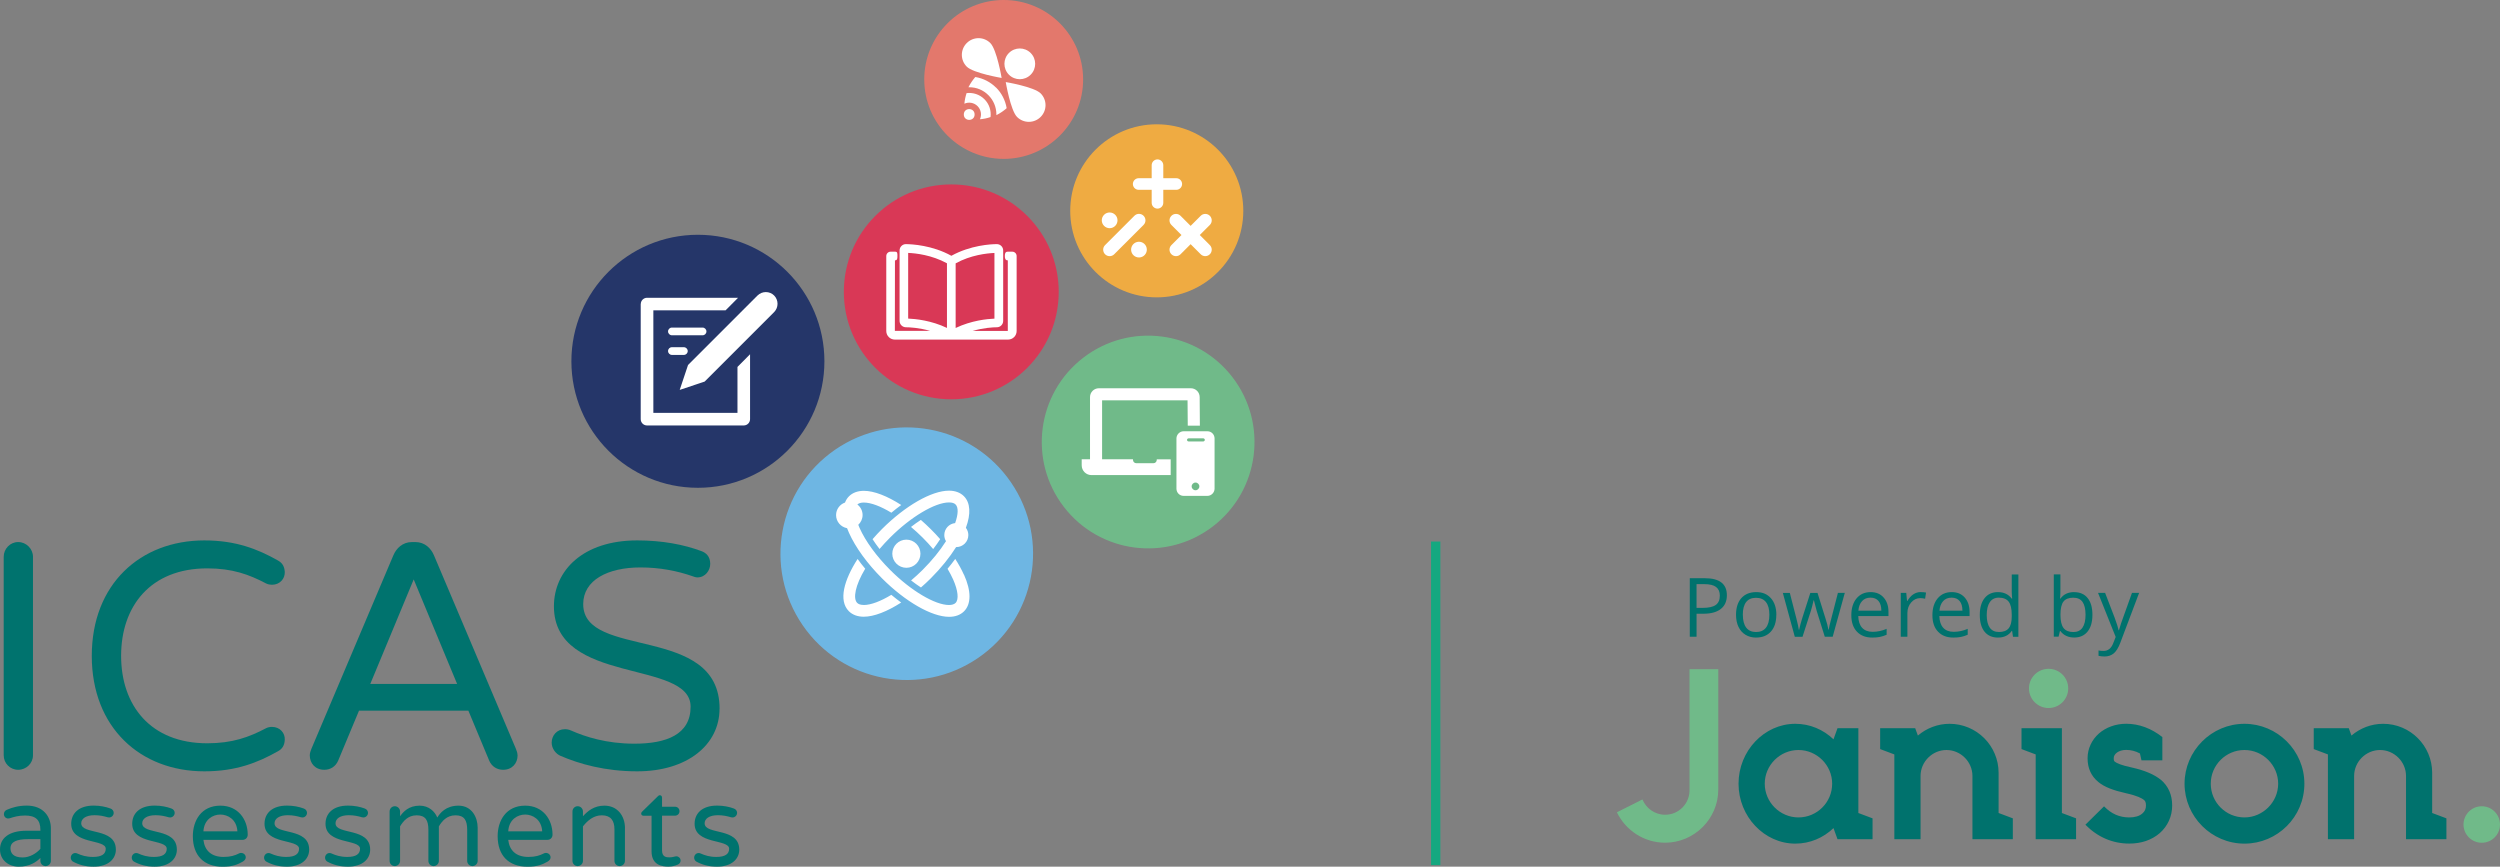 <?xml version="1.0" encoding="UTF-8"?><svg id="Layer_2" xmlns="http://www.w3.org/2000/svg" viewBox="0 0 486.53 168.66"><rect x="0" y="0" width="486.53" height="168.66" fill="#808080" stroke="none"/><defs><style>.cls-1{fill:#00736e;}.cls-2{fill:#00726d;}.cls-3{fill:#fff;}.cls-4{fill:#efab42;}.cls-5{fill:#d93856;}.cls-6{fill:#e3786c;}.cls-7{fill:#253669;}.cls-8{fill:#15a880;}.cls-9{fill:#6eb6e3;}.cls-10{fill:#70ba89;}</style></defs><g id="Layer_1-2"><g><g><g><g><path class="cls-1" d="m6.42,108.37v38.62c0,1.56-1.31,2.82-2.88,2.82s-2.82-1.25-2.82-2.82v-38.62c0-1.57,1.25-2.88,2.82-2.88s2.88,1.31,2.88,2.88Z"/><path class="cls-1" d="m55.42,143.98c-.06,1.19-.56,1.82-1.38,2.25-3.88,2.19-8.14,3.88-14.27,3.88-12.45,0-21.91-8.51-21.91-22.47s9.45-22.47,21.91-22.47c6.13,0,10.39,1.69,14.27,3.88.81.44,1.31,1.06,1.38,2.25.06,1.31-.94,2.5-2.5,2.5-.31,0-.75-.06-1.13-.25-3.32-1.75-6.57-2.94-11.45-2.94-11.08,0-16.77,7.39-16.77,17.02s5.7,17.02,16.77,17.02c4.88,0,8.14-1.19,11.45-2.94.38-.19.81-.25,1.13-.25,1.56,0,2.57,1.19,2.5,2.5Z"/><path class="cls-1" d="m100.73,146.99c0,1.56-1.06,2.82-2.82,2.82-1.19,0-2.19-.63-2.69-1.75l-4.07-9.76h-21.28l-4.07,9.76c-.5,1.13-1.5,1.75-2.69,1.75-1.75,0-2.82-1.25-2.82-2.82,0-.38.13-.81.31-1.25l15.96-37.68c.56-1.31,1.75-2.57,3.63-2.57h.63c1.88,0,3.07,1.25,3.63,2.57l15.96,37.68c.19.44.31.88.31,1.25Zm-11.77-13.89l-8.45-20.34-8.45,20.34h16.9Z"/><path class="cls-1" d="m140.03,137.91c0,7.07-6.32,12.2-16.02,12.2-6.26,0-11.27-1.44-14.9-3-.94-.38-1.75-1.44-1.75-2.57,0-1.38,1-2.63,2.57-2.63.38,0,.75.06,1.19.25,2.82,1.25,6.95,2.57,12.33,2.57,6.2,0,10.95-1.75,10.95-7.2,0-9.26-26.6-4.13-26.6-19.53,0-6.95,5.63-12.83,16.21-12.83,4.88,0,9.07.81,12.46,2.07.88.31,1.75,1,1.75,2.5,0,1.25-.94,2.63-2.5,2.63-.31,0-.69-.13-1-.25-2.88-1-6.26-1.69-10.08-1.69-6.32,0-11.14,2.44-11.14,7.14,0,10.83,26.54,3.82,26.54,20.34Z"/></g><g><path class="cls-1" d="m9.9,161.2v6.34c0,.56-.47,1.01-1.03,1.01s-1.01-.45-1.01-1.01v-.58c-.81.83-2.11,1.7-4.21,1.7-1.95,0-3.65-1.25-3.65-3.36s1.66-3.63,5.15-3.63h2.71v-.18c0-1.99-.99-2.78-3-2.78-1.25,0-2.15.27-2.98.54-.09.02-.2.04-.29.04-.45,0-.83-.36-.83-.85,0-.38.2-.69.58-.85,1.05-.45,2.28-.81,3.88-.81,3.27,0,4.68,2.22,4.68,4.41Zm-2.04,3.99v-1.88h-2.44c-2.11,0-3.38.49-3.38,1.77,0,.96.56,1.79,2.37,1.79,1.39,0,2.69-.81,3.45-1.68Z"/><path class="cls-1" d="m22.55,165.34c0,1.81-1.46,3.32-4.32,3.32-1.64,0-2.94-.38-4.08-1.01-.22-.16-.38-.43-.38-.74,0-.45.36-.9.87-.9.13,0,.25.02.4.09.81.36,1.73.67,3.05.67,1.73,0,2.49-.58,2.49-1.59,0-1.93-6.72-.78-6.72-4.86,0-2.02,1.46-3.54,4.37-3.54,1.23,0,2.33.22,3.25.56.43.13.65.52.65.85,0,.47-.38.9-.9.9-.11,0-.2-.02-.29-.04-.72-.22-1.57-.4-2.55-.4-1.66,0-2.58.67-2.58,1.57,0,2.33,6.74.74,6.74,5.13Z"/><path class="cls-1" d="m34.42,165.34c0,1.81-1.46,3.32-4.32,3.32-1.64,0-2.94-.38-4.08-1.01-.22-.16-.38-.43-.38-.74,0-.45.36-.9.87-.9.13,0,.25.02.4.09.81.36,1.73.67,3.05.67,1.73,0,2.49-.58,2.49-1.59,0-1.93-6.72-.78-6.72-4.86,0-2.02,1.46-3.54,4.37-3.54,1.23,0,2.33.22,3.25.56.43.13.65.52.65.85,0,.47-.38.9-.9.9-.11,0-.2-.02-.29-.04-.72-.22-1.57-.4-2.55-.4-1.66,0-2.58.67-2.58,1.57,0,2.33,6.74.74,6.74,5.13Z"/><path class="cls-1" d="m47.83,166.85c0,.36-.27.65-.58.83-.99.56-1.97.99-3.92.99-3.65,0-5.8-2.17-5.8-5.94,0-3.02,1.64-5.94,5.35-5.94,3.45,0,5.33,2.67,5.33,5.65,0,.56-.4,1.01-1.03,1.01h-7.59c.22,2.02,1.5,3.32,3.92,3.32,1.34,0,2.2-.27,3.02-.69.13-.07.25-.09.4-.09.47,0,.9.36.9.87Zm-8.24-5.06h6.61c-.13-2.33-1.88-3.27-3.32-3.27s-3.16.94-3.29,3.27Z"/><path class="cls-1" d="m60.17,165.34c0,1.81-1.46,3.32-4.32,3.32-1.64,0-2.94-.38-4.08-1.01-.22-.16-.38-.43-.38-.74,0-.45.36-.9.87-.9.13,0,.25.02.4.09.81.36,1.73.67,3.05.67,1.73,0,2.49-.58,2.49-1.59,0-1.93-6.72-.78-6.72-4.86,0-2.02,1.46-3.54,4.37-3.54,1.23,0,2.33.22,3.25.56.43.13.65.52.65.85,0,.47-.38.9-.9.9-.11,0-.2-.02-.29-.04-.72-.22-1.57-.4-2.55-.4-1.66,0-2.58.67-2.58,1.57,0,2.33,6.74.74,6.74,5.13Z"/><path class="cls-1" d="m72.04,165.34c0,1.81-1.46,3.32-4.32,3.32-1.64,0-2.94-.38-4.08-1.01-.22-.16-.38-.43-.38-.74,0-.45.36-.9.87-.9.13,0,.25.02.4.09.81.36,1.73.67,3.05.67,1.73,0,2.49-.58,2.49-1.59,0-1.93-6.72-.78-6.72-4.86,0-2.02,1.46-3.54,4.37-3.54,1.23,0,2.33.22,3.25.56.43.13.65.52.65.85,0,.47-.38.9-.9.9-.11,0-.2-.02-.29-.04-.72-.22-1.57-.4-2.55-.4-1.66,0-2.58.67-2.58,1.57,0,2.33,6.74.74,6.74,5.13Z"/><path class="cls-1" d="m92.96,161.09v6.45c0,.56-.47,1.01-1.03,1.01s-1.01-.45-1.01-1.01v-6.05c0-1.88-.58-2.82-2.28-2.82s-2.62,1.14-3.23,2.15v6.72c0,.56-.47,1.01-1.03,1.01s-1.01-.45-1.01-1.01v-6.05c0-1.88-.58-2.82-2.28-2.82s-2.62,1.14-3.23,2.15v6.72c0,.56-.47,1.01-1.03,1.01s-1.01-.45-1.01-1.01v-9.61c0-.56.45-1.03,1.01-1.03s1.03.47,1.03,1.03v.92c.63-.87,1.68-2.06,3.81-2.06,1.79,0,2.96,1.14,3.43,2.31.52-.85,1.66-2.31,4.12-2.31,2.64,0,3.74,2.31,3.74,4.3Z"/><path class="cls-1" d="m107.15,166.85c0,.36-.27.65-.58.83-.99.56-1.97.99-3.92.99-3.65,0-5.8-2.17-5.8-5.94,0-3.02,1.64-5.94,5.35-5.94,3.45,0,5.33,2.67,5.33,5.65,0,.56-.4,1.01-1.03,1.01h-7.59c.22,2.02,1.5,3.32,3.92,3.32,1.34,0,2.2-.27,3.02-.69.13-.07.25-.09.4-.09.47,0,.9.36.9.87Zm-8.24-5.06h6.61c-.13-2.33-1.88-3.27-3.32-3.27s-3.16.94-3.29,3.27Z"/><path class="cls-1" d="m121.62,161.18v6.36c0,.56-.47,1.01-1.03,1.01s-1.01-.45-1.01-1.01v-6.14c0-1.7-.72-2.73-2.46-2.73-1.61,0-2.78,1.03-3.67,2.15v6.72c0,.56-.47,1.01-1.03,1.01s-1.01-.45-1.01-1.01v-9.61c0-.58.45-1.03,1.01-1.03s1.03.45,1.03,1.03v.92c.94-1.03,2.17-2.06,4.17-2.06,2.55,0,4.01,1.99,4.01,4.39Z"/><path class="cls-1" d="m132.45,167.47c0,.38-.2.63-.52.78-.54.25-1.14.4-1.86.4-1.05,0-3.27-.18-3.27-2.96v-6.94h-1.59c-.25,0-.43-.18-.43-.43,0-.13.07-.27.2-.38l3.05-2.98c.07-.07.2-.2.38-.2.25,0,.43.2.43.45v1.79h2.53c.49,0,.87.38.87.87s-.38.87-.87.87h-2.53v6.77c0,1.32.9,1.34,1.46,1.34.72,0,.96-.2,1.34-.2.4,0,.81.34.81.81Z"/><path class="cls-1" d="m143.87,165.34c0,1.81-1.46,3.32-4.32,3.32-1.64,0-2.94-.38-4.08-1.01-.22-.16-.38-.43-.38-.74,0-.45.36-.9.87-.9.13,0,.25.02.4.09.81.36,1.73.67,3.05.67,1.73,0,2.49-.58,2.49-1.59,0-1.93-6.72-.78-6.72-4.86,0-2.02,1.46-3.54,4.37-3.54,1.23,0,2.33.22,3.25.56.43.13.65.52.65.85,0,.47-.38.9-.9.9-.11,0-.2-.02-.29-.04-.72-.22-1.57-.4-2.55-.4-1.66,0-2.58.67-2.58,1.57,0,2.33,6.74.74,6.74,5.13Z"/></g></g><circle class="cls-5" cx="185.13" cy="56.8" r="20.91"/><circle class="cls-4" cx="225.12" cy="41.03" r="16.84"/><g><path class="cls-3" d="m225.26,40.6c-.62,0-1.13-.51-1.13-1.13v-2.53s-2.53,0-2.53,0c-.62,0-1.13-.51-1.13-1.13s.51-1.13,1.13-1.13h2.53s0-2.53,0-2.53c0-.62.51-1.13,1.13-1.13s1.13.51,1.13,1.13v2.53s2.53,0,2.53,0c.62,0,1.13.51,1.13,1.13s-.51,1.13-1.13,1.13h-2.53s0,2.53,0,2.53c0,.62-.51,1.13-1.13,1.13Z"/><path class="cls-3" d="m234.56,49.85c-.34,0-.65-.13-.89-.37l-1.96-1.96-1.96,1.96c-.24.24-.55.37-.89.37s-.65-.13-.89-.37c-.24-.24-.37-.55-.37-.89,0-.34.13-.65.37-.89l1.96-1.96-1.96-1.96c-.24-.24-.37-.55-.37-.89s.13-.65.37-.89c.24-.24.55-.37.89-.37s.65.13.89.37l1.96,1.96,1.96-1.96c.24-.24.55-.37.89-.37s.65.13.89.37c.49.49.49,1.29,0,1.78l-1.96,1.96,1.96,1.96c.49.49.49,1.29,0,1.78-.24.24-.55.37-.89.37Z"/><path class="cls-3" d="m215.95,49.85c-.34,0-.65-.13-.89-.37-.49-.49-.49-1.29,0-1.78l5.71-5.71c.24-.24.55-.37.89-.37s.65.13.89.37c.24.24.37.55.37.89,0,.34-.13.65-.37.89l-5.71,5.71c-.24.24-.55.37-.89.37Z"/><circle class="cls-3" cx="221.66" cy="48.59" r="1.53" transform="translate(-5.21 53.63) rotate(-13.64)"/><path class="cls-3" d="m215.95,44.41c-.84,0-1.53-.69-1.53-1.53s.69-1.53,1.53-1.53,1.53.69,1.53,1.53c0,.84-.69,1.53-1.53,1.53Z"/></g><circle class="cls-6" cx="195.33" cy="15.46" r="15.46"/><g><path class="cls-3" d="m200.58,14.54c1.17-1.17,1.17-3.06,0-4.23-1.17-1.17-3.06-1.17-4.23,0-1.17,1.17-1.17,3.06,0,4.23,1.17,1.17,3.06,1.17,4.23,0Z"/><circle class="cls-3" cx="188.62" cy="22.28" r="1.05"/><path class="cls-3" d="m194.93,15.17s-.93-5.52-2.2-6.79c-1.27-1.27-3.32-1.27-4.59,0-1.27,1.27-1.27,3.32,0,4.59,1.27,1.27,6.79,2.2,6.79,2.2Z"/><path class="cls-3" d="m202.52,18.17c-1.27-1.27-6.79-2.2-6.79-2.2,0,0,.93,5.52,2.2,6.79,1.27,1.27,3.32,1.27,4.59,0,1.27-1.27,1.27-3.32,0-4.59Z"/><path class="cls-3" d="m188.11,18.12c-.21.63-.36,1.31-.43,2.06.85-.38,1.87-.22,2.56.47.69.69.85,1.72.47,2.56.74-.06,1.43-.21,2.06-.43.15-1.24-.24-2.53-1.19-3.47-.95-.95-2.24-1.34-3.47-1.19Z"/><path class="cls-3" d="m193.84,17.05c-1.08-1.08-2.46-1.79-3.97-2.05h-.06s-.04.03-.04.03c-.48.56-.89,1.17-1.22,1.8l-.08.15h.17c1.41,0,2.73.55,3.72,1.55.99.99,1.54,2.31,1.55,3.72v.16s.15-.08.15-.08c.63-.33,1.24-.74,1.8-1.23l.04-.04v-.06c-.27-1.52-.98-2.89-2.06-3.97Z"/></g><circle class="cls-7" cx="135.82" cy="70.31" r="24.62"/><path class="cls-3" d="m124.69,59.17v22.4c0,.68.55,1.23,1.23,1.23h18.82c.68,0,1.23-.55,1.23-1.23v-12.63l-2.45,2.47v8.94h-16.37v-19.95h14.05l2.44-2.45h-17.71c-.68,0-1.23.55-1.23,1.23Z"/><path class="cls-3" d="m150.66,57.51c-.89-.89-2.34-.89-3.24,0l-13.52,13.52-1.62,4.85,4.85-1.62,13.52-13.52c.89-.89.89-2.34,0-3.24Z"/><path class="cls-3" d="m136.73,63.75h-5.97c-.42,0-.75.34-.75.75s.34.75.75.75h5.97c.42,0,.75-.34.75-.75s-.34-.75-.75-.75Z"/><path class="cls-3" d="m133.09,67.57h-2.33c-.42,0-.75.34-.75.75s.34.75.75.75h2.33c.42,0,.75-.34.75-.75s-.34-.75-.75-.75Z"/><path class="cls-3" d="m196.97,48.98h-.86c-.47,0-.56.37-.56.84s.1.85.56.85h.02v13.74h-6.87c2.17-.63,4.04-.72,4.75-.72.67,0,1.22-.56,1.22-1.23v-13.72c0-.33-.13-.64-.36-.87-.23-.23-.54-.36-.87-.36h0c-1.16,0-5.13.21-8.85,2.27-3.72-2.06-7.69-2.26-8.85-2.27h-.01c-.32,0-.63.13-.86.36-.23.23-.36.54-.36.87v13.72c0,.67.55,1.22,1.22,1.23.71,0,2.56.09,4.72.7h-6.86l.02-13.72h.02c.47,0,.46-.45.46-.92s0-.77-.46-.77h-.86c-.47,0-.85.38-.85.85v14.59c0,.92.75,1.67,1.67,1.67h22.03c.92,0,1.67-.75,1.67-1.67v-14.59c0-.47-.38-.85-.85-.85Zm-3.44,13.03c-1.44.06-4.49.36-7.55,1.82v-12.58c2.96-1.63,6.08-1.96,7.55-2.02v12.79Zm-16.79,0v-12.79c1.47.06,4.59.4,7.55,2.02v12.58c-3.06-1.46-6.11-1.76-7.55-1.82Z"/><circle class="cls-9" cx="176.47" cy="107.75" r="24.58" transform="translate(-30 118.84) rotate(-34.48)"/><path class="cls-3" d="m169.81,104.93c.39.61.85,1.25,1.36,1.91.62-.73,1.31-1.48,2.07-2.24,4.01-4.01,8.72-6.82,11.45-6.82.59,0,1.02.13,1.28.4.57.57.52,1.91-.09,3.62-1.19.12-2.11,1.12-2.11,2.33,0,.44.12.84.33,1.19-1.17,1.85-2.73,3.77-4.54,5.58-.73.73-1.49,1.42-2.25,2.06.67.52,1.31.97,1.92,1.37.66-.57,1.3-1.17,1.94-1.81,1.95-1.95,3.63-4.03,4.9-6.05.01,0,.03,0,.04,0,1.29,0,2.34-1.05,2.34-2.34,0-.53-.18-1.02-.48-1.41,1.01-2.72.88-4.89-.39-6.16-.7-.7-1.7-1.07-2.9-1.07-3.39,0-8.51,2.94-13.06,7.49-.62.63-1.23,1.28-1.81,1.95Zm-1.71,12.8h0c-.59,0-1.02-.13-1.28-.4-.84-.84-.41-3.38,1.56-6.65-.53-.63-1.02-1.26-1.48-1.9-2.62,4.06-3.78,8.09-1.7,10.17.7.7,1.7,1.07,2.9,1.07h0c1.98,0,4.56-1.01,7.28-2.76-.64-.47-1.28-.97-1.92-1.5-2.06,1.25-3.97,1.98-5.36,1.98Zm5.55-9.97c0,1.51,1.23,2.74,2.74,2.74s2.74-1.23,2.74-2.74c0-1.51-1.23-2.74-2.74-2.74s-2.74,1.23-2.74,2.74Zm7.96-.91c.51-.67.97-1.31,1.36-1.92-.57-.66-1.18-1.31-1.82-1.94-.64-.64-1.29-1.24-1.94-1.81-.61.4-1.26.85-1.92,1.37.76.64,1.52,1.33,2.25,2.06.74.73,1.43,1.49,2.07,2.25Zm5.97,4.98c-.44-.99-1.01-2.02-1.68-3.06-.47.65-.97,1.29-1.5,1.92.42.71.79,1.4,1.09,2.08.96,2.15,1.14,3.9.47,4.57-.27.26-.7.4-1.28.4-2.72,0-7.43-2.8-11.44-6.82-2.68-2.68-4.79-5.58-5.95-8.16-.1-.22-.18-.43-.26-.63.51-.47.84-1.15.84-1.9,0-.84-.4-1.58-1.02-2.05.27-.25.69-.38,1.26-.38,1.39,0,3.29.73,5.36,1.98.63-.53,1.27-1.03,1.92-1.5-2.71-1.75-5.29-2.76-7.27-2.76-1.2,0-2.2.37-2.9,1.07-.34.34-.6.75-.77,1.21-1.01.35-1.74,1.31-1.74,2.44,0,1.28.93,2.33,2.14,2.55.11.3.24.61.38.92,1.27,2.83,3.55,5.97,6.42,8.84,4.55,4.55,9.68,7.49,13.06,7.49,1.2,0,2.2-.37,2.9-1.07,1.42-1.42,1.42-3.95,0-7.12Z"/><circle class="cls-10" cx="223.45" cy="86.04" r="20.7" transform="translate(-6.14 154.03) rotate(-37.56)"/><g><path class="cls-3" d="m225.11,89.39h2.72s0,3.07,0,3.07h-13.58s-1.83,0-1.83,0c-1.06,0-1.91-.85-1.91-1.91v-1.17s1.54,0,1.54,0h.08s0-12.1,0-12.1c0-.95.77-1.72,1.72-1.72h17.9c.95,0,1.72.77,1.72,1.72l.04,5.56h-2.36s-.04-4.93-.04-4.93h-16.63s0,11.47,0,11.47h6.01s0,.11,0,.11c0,.37.29.66.66.66h3.31c.37,0,.66-.29.66-.66v-.11s-.03,0-.03,0Z"/><path class="cls-3" d="m234.99,83.93h-4.66c-.74,0-1.38.64-1.38,1.4v9.77c0,.77.61,1.4,1.38,1.4h4.66c.74,0,1.38-.64,1.38-1.4v-9.77c0-.77-.61-1.4-1.38-1.4Zm-2.33,11.48c-.41,0-.75-.34-.75-.75,0-.41.34-.75.75-.75s.75.34.75.75c0,.41-.34.75-.75.75Zm1.51-9.5h-2.86c-.17,0-.3-.14-.3-.3s.14-.3.3-.3h2.86c.17,0,.3.14.3.3s-.14.3-.3.3Z"/></g></g><rect class="cls-8" x="278.5" y="105.39" width="1.81" height="62.97"/><g><path class="cls-2" d="m388.95,158.22v-7.82c0-5.27-4.28-9.54-9.54-9.54-2.33,0-4.49.86-6.17,2.29l-.52-1.43h-6.82v4.06l2.76,1.04v16.5h5.1v-12.31c0-2.76,2.29-5.05,5.05-5.05s5.05,2.29,5.05,5.05v12.31h7.86v-4.06l-2.76-1.04Zm-38.95.86c-3.58,0-6.56-2.94-6.56-6.56s2.98-6.56,6.56-6.56,6.56,2.94,6.56,6.56-2.94,6.56-6.56,6.56m11.66-.86v-16.5h-4.06l-.78,2.16c-1.99-1.9-4.58-3.02-7.43-3.02-6.05,0-11.05,5.27-11.05,11.66s5.01,11.66,11.05,11.66c2.85,0,5.44-1.12,7.43-3.02l.78,2.16h6.82v-4.06l-2.76-1.04Z"/><path class="cls-10" d="m328.8,130.24v23.57c0,2.63-2.12,4.75-4.75,4.75-1.99,0-3.71-1.25-4.41-2.98l-4.97,2.5c1.68,3.5,5.27,5.92,9.37,5.92,5.7,0,10.36-4.66,10.36-10.36v-23.4"/><path class="cls-2" d="m473.33,158.22v-7.82c0-5.27-4.27-9.54-9.54-9.54-2.33,0-4.49.86-6.17,2.29l-.52-1.43h-6.82v4.06l2.76,1.04v16.5h5.1v-12.31c0-2.76,2.29-5.05,5.05-5.05s5.05,2.29,5.05,5.05v12.31h7.86v-4.06l-2.76-1.04Zm-36.53.86c-3.63,0-6.56-2.94-6.56-6.56s2.94-6.56,6.56-6.56,6.56,2.98,6.56,6.56-2.98,6.56-6.56,6.56m0-18.22c-6.43,0-11.66,5.27-11.66,11.66s5.23,11.66,11.66,11.66,11.66-5.22,11.66-11.66-5.27-11.66-11.66-11.66m-16.24,10.92c-1.3-1.04-3.02-1.81-5.7-2.42-2.07-.43-2.94-.86-3.28-1.12-.13-.13-.22-.17-.22-.65v-.09c0-.73.91-1.56,2.42-1.56.91,0,1.82.22,2.68.69l.3,1.34h4.06v-4.53c-2.12-1.68-4.53-2.59-7.04-2.59-2.03,0-3.93.69-5.31,1.9-1.38,1.21-2.2,2.98-2.2,4.75v.09c0,1.9.69,3.45,2.12,4.62,1.17.95,2.85,1.6,5.35,2.16,2.2.48,3.11.99,3.5,1.3.22.22.39.39.39,1.08v.04c0,.61-.22,1.12-.69,1.51-.56.52-1.47.78-2.55.78-1.9,0-3.5-.69-4.92-2.16l-3.63,3.58c2.38,2.42,5.31,3.67,8.55,3.67,2.33,0,4.36-.69,5.92-2.03,1.56-1.38,2.42-3.28,2.42-5.35v-.04c0-2.07-.73-3.71-2.16-4.97m-19.3,6.44v-16.5h-7.86v4.06l2.76,1.04v16.5h7.86v-4.06l-2.76-1.04Z"/><path class="cls-10" d="m482.98,164.01c1.96,0,3.55-1.59,3.55-3.55s-1.59-3.55-3.55-3.55-3.55,1.59-3.55,3.55,1.59,3.55,3.55,3.55"/><path class="cls-10" d="m398.68,137.79c2.11,0,3.82-1.71,3.82-3.82s-1.71-3.81-3.82-3.81-3.82,1.71-3.82,3.81,1.71,3.82,3.82,3.82"/></g><g><path class="cls-2" d="m336.07,115.85c0,1.15-.39,2.04-1.18,2.66-.79.62-1.91.93-3.38.93h-1.34v4.48h-1.32v-11.39h2.95c2.85,0,4.27,1.11,4.27,3.32Zm-5.9,2.45h1.19c1.17,0,2.02-.19,2.55-.57.53-.38.79-.99.79-1.82,0-.75-.25-1.31-.74-1.68-.49-.37-1.26-.55-2.31-.55h-1.48v4.63Z"/><path class="cls-2" d="m345.69,119.65c0,1.39-.35,2.48-1.05,3.26-.7.78-1.67,1.17-2.91,1.17-.76,0-1.44-.18-2.03-.54-.59-.36-1.05-.87-1.37-1.54-.32-.67-.48-1.46-.48-2.35,0-1.39.35-2.48,1.04-3.25.7-.78,1.66-1.17,2.9-1.17s2.14.4,2.85,1.19c.7.79,1.06,1.87,1.06,3.22Zm-6.51,0c0,1.09.22,1.92.65,2.49.44.57,1.08.86,1.92.86s1.49-.28,1.93-.85.66-1.4.66-2.5-.22-1.91-.66-2.47c-.44-.56-1.09-.84-1.94-.84s-1.49.28-1.92.83c-.43.56-.65,1.38-.65,2.48Z"/><path class="cls-2" d="m355.13,123.93l-1.57-5.01c-.1-.31-.28-1-.55-2.09h-.06c-.21.91-.39,1.61-.55,2.1l-1.61,5h-1.5l-2.33-8.54h1.36c.55,2.15.97,3.78,1.26,4.9.29,1.12.45,1.88.49,2.27h.06c.06-.29.15-.68.28-1.15.13-.47.24-.84.33-1.12l1.57-4.9h1.4l1.53,4.9c.29.89.49,1.64.59,2.25h.06c.02-.19.08-.48.17-.87.09-.39.63-2.49,1.62-6.29h1.34l-2.36,8.54h-1.54Z"/><path class="cls-2" d="m364.37,124.08c-1.26,0-2.26-.38-2.99-1.15-.73-.77-1.09-1.84-1.09-3.2s.34-2.47,1.02-3.28c.68-.81,1.59-1.22,2.73-1.22,1.07,0,1.92.35,2.54,1.06.62.7.94,1.63.94,2.79v.82h-5.88c.03,1,.28,1.76.76,2.28.48.52,1.16.78,2.03.78.92,0,1.83-.19,2.73-.58v1.15c-.46.2-.89.34-1.3.42-.41.09-.9.13-1.48.13Zm-.35-7.77c-.69,0-1.23.22-1.64.67-.41.45-.65,1.06-.72,1.86h4.47c0-.82-.18-1.44-.55-1.88-.36-.43-.88-.65-1.56-.65Z"/><path class="cls-2" d="m373.81,115.23c.38,0,.72.03,1.02.09l-.18,1.2c-.35-.08-.66-.12-.94-.12-.69,0-1.28.28-1.77.84-.49.56-.74,1.26-.74,2.1v4.58h-1.29v-8.54h1.07l.15,1.58h.06c.32-.55.7-.98,1.15-1.29.45-.3.94-.45,1.47-.45Z"/><path class="cls-2" d="m380.15,124.08c-1.26,0-2.26-.38-2.99-1.15-.73-.77-1.09-1.84-1.09-3.2s.34-2.47,1.02-3.28c.68-.81,1.59-1.22,2.73-1.22,1.07,0,1.92.35,2.54,1.06.62.7.94,1.63.94,2.79v.82h-5.88c.03,1,.28,1.76.76,2.28.48.52,1.16.78,2.03.78.92,0,1.83-.19,2.73-.58v1.15c-.46.2-.89.34-1.3.42-.41.09-.9.13-1.48.13Zm-.35-7.77c-.69,0-1.23.22-1.64.67-.41.45-.65,1.06-.72,1.86h4.47c0-.82-.18-1.44-.55-1.88-.36-.43-.88-.65-1.56-.65Z"/><path class="cls-2" d="m391.58,122.78h-.07c-.6.87-1.49,1.3-2.68,1.3-1.12,0-1.99-.38-2.61-1.14-.62-.76-.93-1.85-.93-3.26s.31-2.5.94-3.28c.62-.78,1.49-1.17,2.6-1.17s2.05.42,2.66,1.26h.1l-.05-.61-.03-.6v-3.48h1.29v12.13h-1.05l-.17-1.15Zm-2.59.22c.88,0,1.52-.24,1.92-.72.4-.48.6-1.26.6-2.33v-.27c0-1.21-.2-2.07-.6-2.59-.4-.52-1.05-.78-1.93-.78-.76,0-1.34.29-1.74.88-.4.59-.6,1.42-.6,2.5s.2,1.91.6,2.47c.4.56.99.83,1.76.83Z"/><path class="cls-2" d="m403.67,115.24c1.12,0,1.99.38,2.61,1.15.62.77.93,1.85.93,3.25s-.31,2.49-.94,3.27c-.63.78-1.49,1.16-2.61,1.16-.56,0-1.06-.1-1.52-.31s-.85-.52-1.16-.95h-.09l-.27,1.1h-.93v-12.13h1.29v2.95c0,.66-.02,1.25-.06,1.78h.06c.6-.85,1.5-1.28,2.68-1.28Zm-.19,1.08c-.88,0-1.52.25-1.91.76s-.58,1.36-.58,2.56.2,2.06.6,2.58c.4.52,1.04.78,1.92.78.79,0,1.39-.29,1.78-.87.39-.58.58-1.41.58-2.5s-.2-1.94-.58-2.49c-.39-.55-.99-.82-1.81-.82Z"/><path class="cls-2" d="m408.29,115.38h1.39l1.87,4.87c.41,1.11.66,1.91.76,2.41h.06c.07-.26.21-.72.42-1.36.22-.64.92-2.61,2.12-5.92h1.39l-3.67,9.73c-.36.96-.79,1.64-1.27,2.05-.49.4-1.08.6-1.79.6-.39,0-.78-.04-1.17-.13v-1.04c.29.06.61.09.96.09.89,0,1.52-.5,1.9-1.5l.48-1.22-3.44-8.59Z"/></g></g></g></svg>